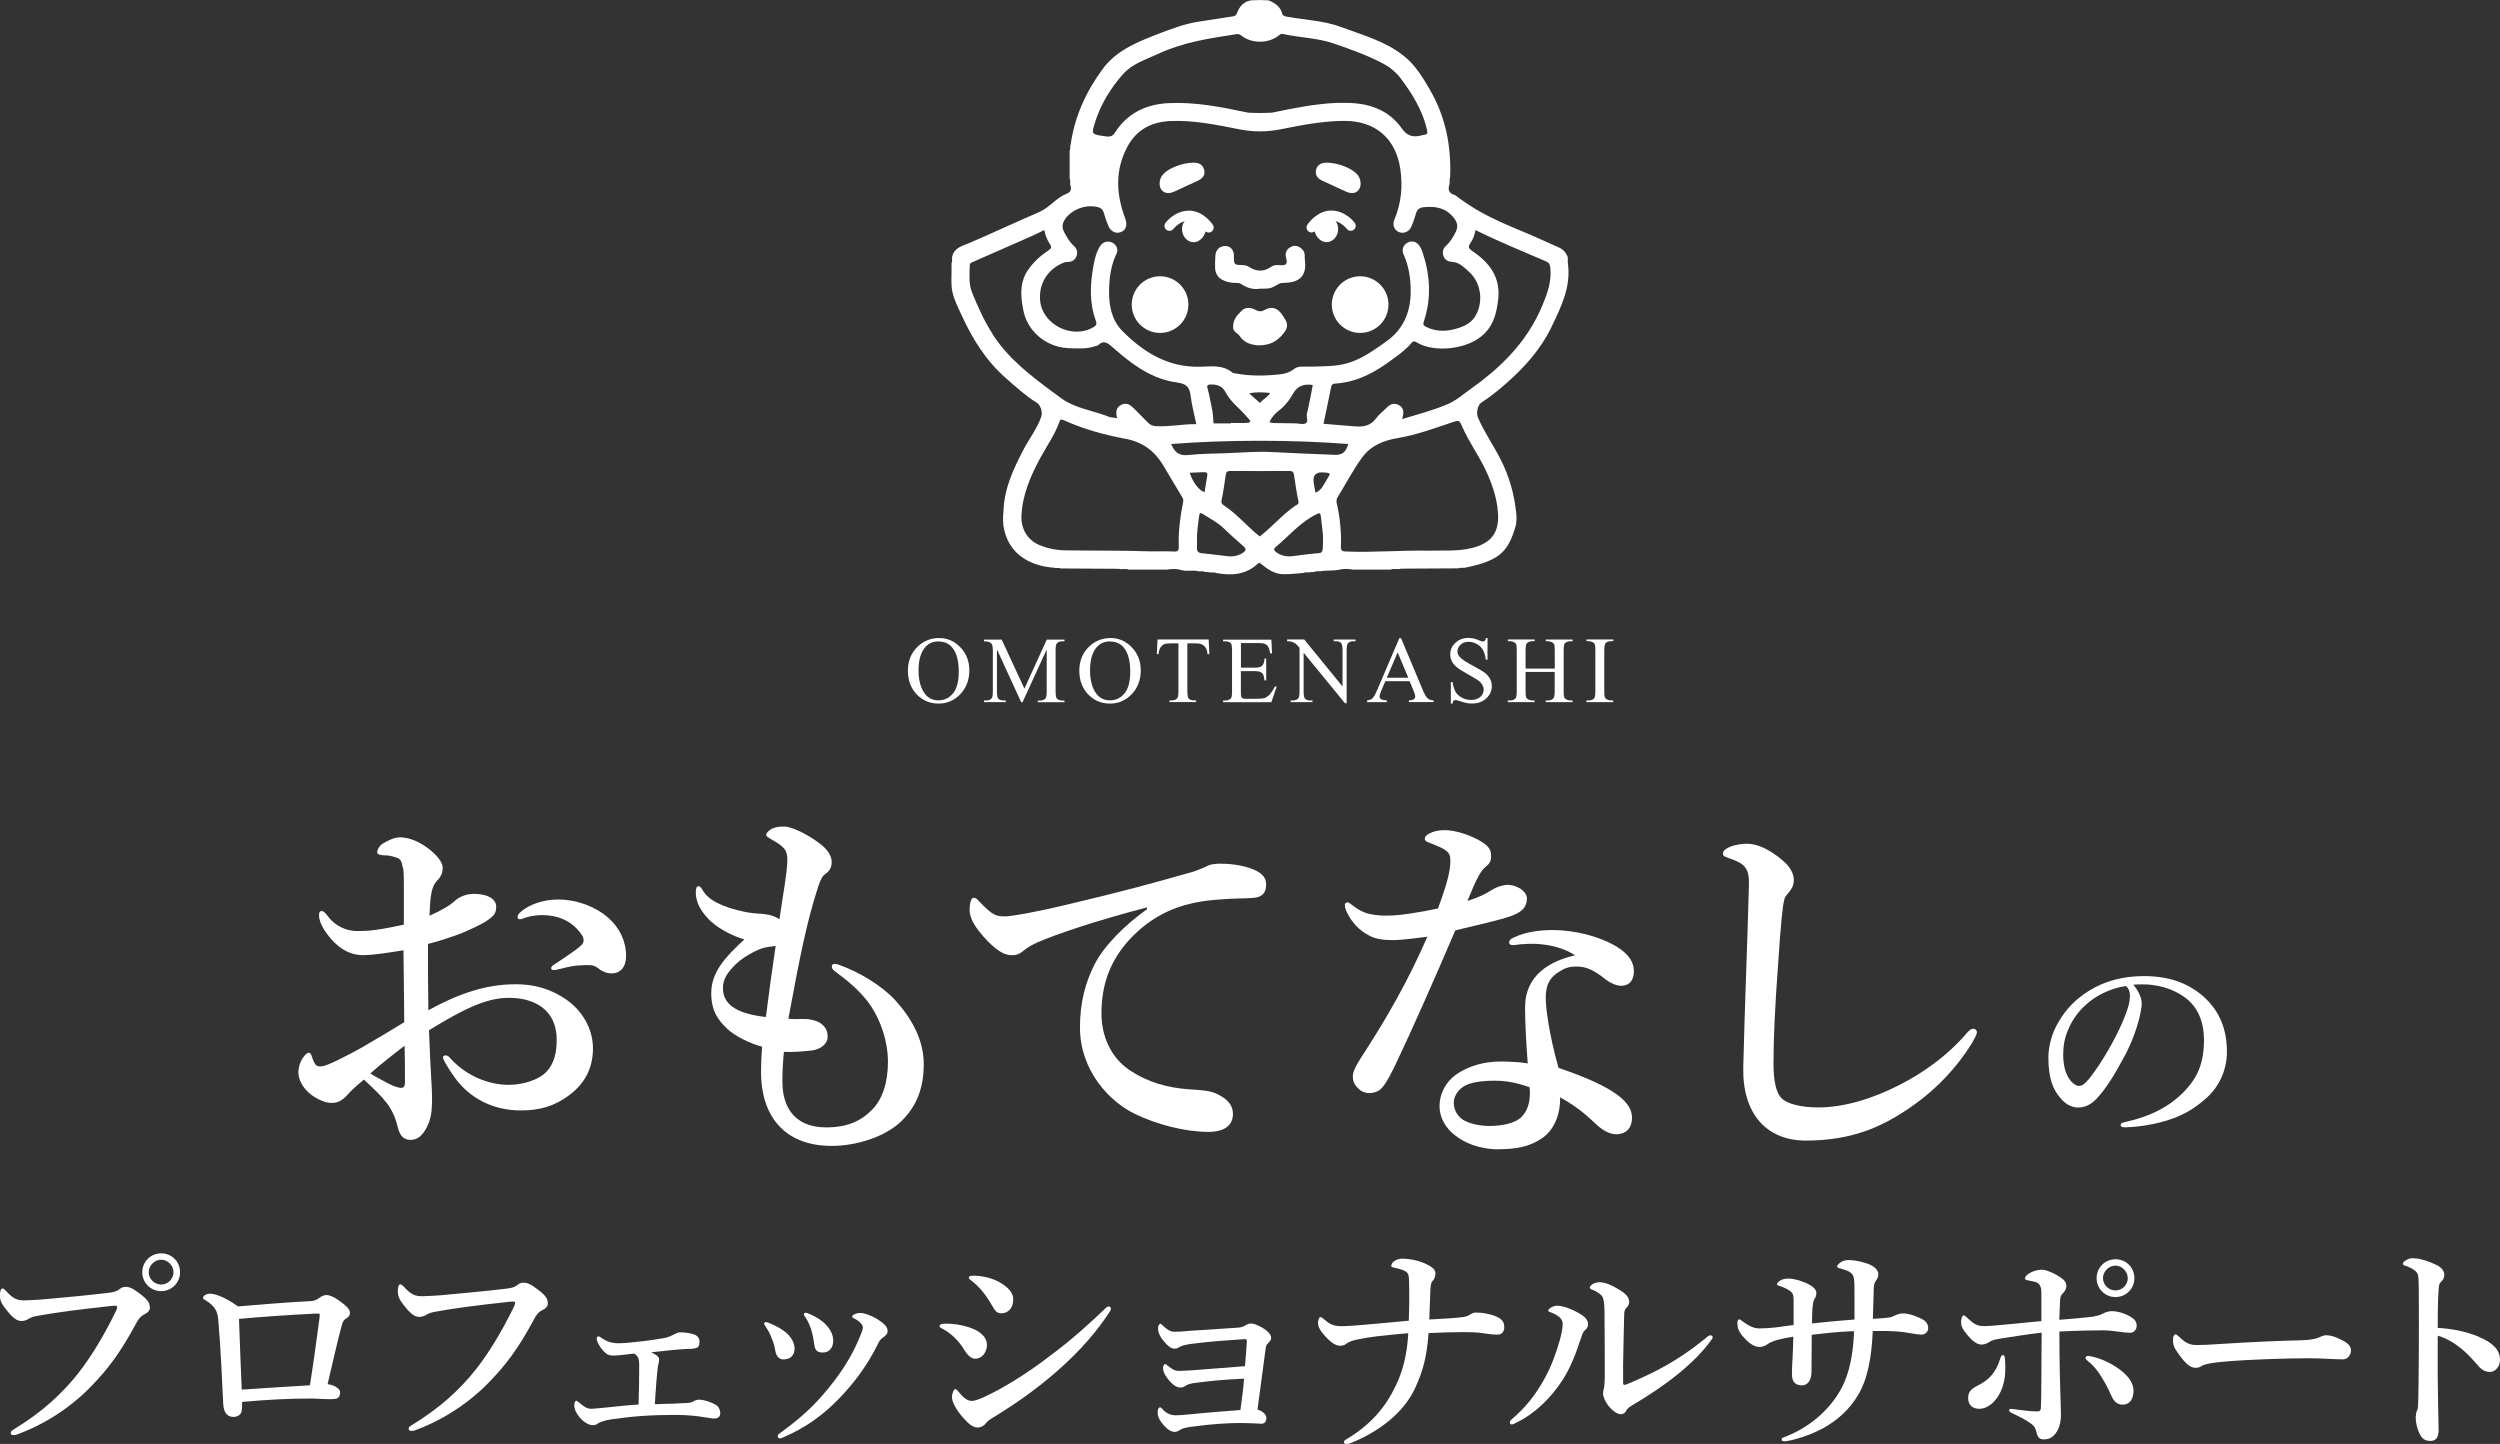<?xml version="1.0" encoding="UTF-8"?>
<svg id="_レイヤー_1" data-name="レイヤー 1" xmlns="http://www.w3.org/2000/svg" viewBox="0 0 384.85 222.28">
  <rect x="0" y="0" width="384.85" height="222.28" fill="#333333" stroke="none"/>
  <defs>
    <style>
      .cls-1 {
        fill: #fff;
        stroke-width: 0px;
      }
    </style>
  </defs>
  <g>
    <g>
      <path class="cls-1" d="M241.42,40.72c-.18-.41.03-.86-.13-1.28-.26-.6-.67-1.05-1.27-1.32-.96-.43-1.93-.86-2.89-1.3-4.3-1.96-8.19-3.1-12.73-6.48-.16-.12-.32-.28-.5-.33-.84-.26-1.05-.8-.78-1.59.11-.36-.05-.74.11-1.1.2-4.81-.69-9.37-3.14-13.56-1.09-1.86-2.2-3.72-3.93-5.11-2.88-2.32-6.4-3.25-9.77-4.51-2.67-.99-5.55-1.06-8.32-1.58-.32-.06-.6-.15-.68-.44-.3-1.13-1.13-1.68-2.14-2.07-.87-.06-1.74-.06-2.61,0-1.15.15-1.83.94-2.19,1.9-.2.52-.45.54-.85.6-1.67.25-3.33.52-4.99.77-2.33.35-4.5,1.2-6.67,2.04-3.13,1.22-6.18,2.48-8.28,5.37-2.54,3.5-4.25,7.29-4.85,11.57-.15.28.05.61-.15.88,0,1.45,0,2.89,0,4.34.19.34,0,.72.13,1.07.18.58.03.99-.57,1.22-1.63.63-2.63,2.14-4.3,2.86-3.61,1.55-7.16,3.23-10.78,4.77-.98.42-2.22.68-2.54,2.01-.12.34.07.72-.12,1.05,0,.29,0,.58,0,.87.02,1.16-.11,2.35.11,3.46.26,1.31.91,2.52,1.47,3.75,1.67,3.65,3.76,7,6.82,9.66,1.51,1.32,2.98,2.68,4.7,3.74.65.4.94,1.51.71,2.17-.62,1.82-1.82,3.32-2.7,5-1.59,3.04-3.04,6.11-3.12,9.64-.08.69-.07,1.39-.01,2.09.32,2.16,1.34,3.95,3.19,5.11,1.37.86,2.93,1.28,4.56,1.4.36.13.75-.04,1.1.12,2.96.02,5.91.04,8.87.05.52.15,1.07-.08,1.59.13,1.97,0,3.94,0,5.9,0,.66-.13,1.31-.13,1.97,0,.9.36,1.87.02,2.78.23.34.12.72-.07,1.05.12.23.02.46.03.69.05.34.12.72-.07,1.05.12,2.35.42,4.57.31,6.43-1.45.24-.23.36-.05.56.11.97.75,1.94,1.48,3.27,1.52,1.07.04,2.13-.12,3.19-.19.33-.2.71,0,1.05-.12.23-.02.46-.03.69-.05.33-.2.71,0,1.05-.13.92-.11,1.87-.01,2.78-.22.66-.13,1.31-.13,1.97,0,1.97,0,3.94,0,5.9,0,.52-.21,1.07.02,1.59-.14,2.96-.02,5.91-.03,8.87-.05.35-.17.75,0,1.1-.13,1.45-.29,2.86-.65,4.19-1.33,2.21-1.13,2.96-3.18,3.55-5.36.06-.58.07-1.16,0-1.74-.3-2.91-1.08-5.66-2.43-8.28-1.1-2.15-2.5-4.14-3.45-6.37-.3-.7-.07-1.92.52-2.3,1.36-.89,2.62-1.89,3.84-2.97,2.82-2.49,5.28-5.21,6.95-8.66,1.48-3.09,2.99-6.1,2.55-9.67ZM168.6,18.71c.91-2.74,2.38-5.17,4.3-7.32,1.44-1.61,3.5-2.22,5.39-3.1,3.83-1.79,7.93-2.4,12.04-3.03.32-.05.52.02.77.22,1.56,1.25,4.1,1.25,5.69.03.2-.15.34-.35.68-.28,2.64.58,5.4.6,7.96,1.5,2.6.91,5.21,1.82,7.64,3.14,1.01.55,1.87,1.29,2.56,2.21,1.8,2.38,3.33,4.89,4.04,7.85.14.59.04.82-.55.84-.09,0-.17.04-.25.07-1.27.31-2.18.2-3.1-1.1-2-2.84-5.04-3.87-8.45-3.9-.49,0-.99,0-1.48,0-3.36.13-6.64.8-9.91,1.48-.46.1-3.45.1-3.91,0-4.02-.85-8.05-1.65-12.18-1.44-3.45.18-6.3,1.56-8.2,4.53-.45.71-.94.66-1.6.56-2.04-.3-2.07-.29-1.42-2.25ZM163.97,33.71c1.11-1.56,3.39-2.35,5.22-1.77.4.13.63.45.75.88.19.67.42,1.33.69,1.97.39.9,1.21,1.25,1.99.91.77-.33.95-1.14.59-2.09-1.4-3.72-1.59-7.43.35-11.04,1.41-2.63,3.74-3.82,6.64-3.94,3.64-.15,7.18.61,10.72,1.3,2.04.4,4.09.39,6.14-.01,3.28-.65,6.56-1.31,9.93-1.31,4.7,0,7.87,2.68,8.57,7.36.4,2.67.16,5.28-.89,7.79-.35.83-.09,1.61.62,1.94.73.34,1.62.01,1.97-.8.29-.66.51-1.36.72-2.05.18-.6.52-.88,1.16-.95,1.88-.21,3.53.12,4.74,1.74.49.65.59,1.29.23,2.03-.39.79-.82,1.54-1.48,2.14-.52.47-.65,1.04-.4,1.66.22.56.7.81,1.31.84,1.11.06,1.83.85,2.58,1.51,1.93,1.71,2.31,4.78.91,6.97-.55.85-1.41,1.33-2.31,1.64-1.74.6-3.51.75-5.24-.14-.39-.2-.43-.4-.29-.82,1.21-3.62.96-7.22-.25-10.78-.1-.3-.25-.59-.43-.85-.44-.66-1.17-.84-1.83-.49-.66.35-.94,1.06-.62,1.79.85,1.9,1.13,3.89,1.1,5.95-.06,3.13-1.2,5.69-3.83,7.53-1.93,1.35-3.82,2.75-6.16,3.36-1.6.42-3.23.4-4.85.45-.61,0-1.22.01-1.83,0-.49-.01-.94.09-1.31.39-.62.49-1.34.72-2.09.8-2.3.25-4.59.3-6.88-.13-.17-.03-.38-.04-.5-.14-1.51-1.24-3.31-.93-5.02-.89-4.92.09-8.71-2.24-11.98-5.58-1.61-1.65-2.01-3.9-1.98-6.16.03-1.96.28-3.88,1.15-5.68.32-.65-.02-1.37-.66-1.69-.68-.35-1.44-.13-1.89.57-.56.87-.79,1.88-.98,2.87-.55,2.89-.69,5.78.35,8.61.17.47.09.69-.35.95-3.22,1.94-7.88-.34-8.23-4.05-.25-2.63,1.15-4.89,3.66-5.88.21-.08.45-.09.68-.1.61-.04,1.06-.33,1.26-.91.19-.56.1-1.1-.37-1.52-.69-.61-1.13-1.39-1.55-2.19-.37-.7-.28-1.33.17-1.96ZM200.96,65.18c-.41.21-1.02,0-1.54-.01-.99-.02-1.98-.03-2.96-.04-.34,0-.69.02-1.04-.17.33-.66.74-1.2,1.3-1.63.97-.73,1.73-1.64,2.31-2.69.68-1.24,1.72-1.6,3.06-1.37-.3,1.5-.55,2.99-.91,4.45-.12.51.31,1.2-.22,1.47ZM192.3,60.56c1.12-.26,2.14-.16,3.23-.07-.38.66-1.1.94-1.56,1.55-.56-.5-1.08-.96-1.67-1.48ZM192.41,64.95c-.09.12-.36.16-.56.16-.78.02-1.57,0-2.35,0v.07h-2.69c-.05-.85-.1-1.7-.29-2.53-.21-.93-.35-1.89-.62-2.8-.18-.62.05-.65.56-.66.96-.03,1.74.3,2.17,1.14.86,1.67,2.44,2.69,3.56,4.13.12.15.38.3.23.5ZM152.81,51.43c-1.28-2-2.28-4.18-3.17-6.4-.54-1.34-.39-2.75-.36-4.14.01-.45.33-.49.61-.62,3-1.32,6.01-2.64,9.01-3.96.61-.27,1.2-.58,1.85-.9.17.83.45,1.54.87,2.16.3.45.24.67-.2.96-1.22.81-2.29,1.78-3.14,2.99-1.19,1.69-1.19,3.55-.9,5.39.05.28.1.56.15.84.23,1.16.73,2.2,1.43,3.08,1.32,1.64,3.34,2.69,5.58,2.77,1.36.05,2.74.15,4.07-.31.14-.05.31-.05.41-.14.99-.91,1.57-.28,2.38.42,1.75,1.53,3.57,2.99,5.62,4.01,1.22.61,2.53,1.06,3.94,1.26.06,0,.11.02.17.03,1.47.19,2,.69,2.16,2.07.17,1.44.56,2.85.87,4.35-2.12-.01-4.17.44-6.27.31-.48-.03-.83-.2-1.15-.52-.72-.72-1.43-1.45-2.15-2.17-.56-.57-1.16-1.01-2-.58-.82.42-.85,1.15-.62,2.04-.5-.08-.95-.07-1.33-.23-1.76-.7-3.66-1.05-5.4-1.79h0c-.67-.29-1.32-.63-1.93-1.08-.47-.35-.94-.69-1.41-1.04-3.42-2.53-6.77-5.14-9.11-8.79ZM182.12,77.35c-.45,2.23-.74,4.48-.66,6.76.02.58-.08.82-.73.79-1.19-.06-2.39-.02-3.58-.02-4.39-.16-8.79-.09-13.19-.16-1.37-.02-2.71-.29-3.99-.83-1.78-.75-2.81-2.49-2.73-4.43.13-3.29,1.41-6.2,2.94-9.03,1-1.84,2.23-3.55,2.92-5.54.11-.31.24-.38.57-.24,3.06,1.38,6.27,2.29,9.56,2.89,2.61.48,4.47,1.84,5.8,4.04.99,1.64,1.96,3.3,2.95,4.94.16.26.22.5.15.82ZM183.15,72.78c.59-.03,1.15-.06,1.72-.08,1.1-.04,1.09-.03.88,1.1-.12.65-.21,1.31-.32,1.97-.89-.31-1.75-1.42-2.29-2.98ZM191.34,85.09c-.75.5-1.55.63-2.41.53-1.27-.15-2.54-.33-3.81-.44-.6-.05-.9-.25-.86-.88.03-.41,0-.81,0-1.22-.02-1.23.19-2.43.33-3.65.06-.46.17-.56.58-.3,1.13.71,2.32,1.32,3.29,2.27.95.94,1.97,1.81,2.97,2.7.45.39.41.66-.09.99ZM193.93,82.58c-1.86-1.44-3.42-3.39-5.5-4.76-.31-.21-.47-.37-.38-.82.27-1.28.45-2.58.63-3.87.06-.45.24-.63.72-.63,3.03.02,6.06.02,9.09,0,.47,0,.64.16.71.62.19,1.35.4,2.7.68,4.04.11.5-.25.53-.48.69-2.02,1.39-3.59,3.29-5.47,4.73ZM201.79,85.26c-.89.12-1.79.21-2.68.34-.96.13-1.84,0-2.65-.59-.39-.28-.42-.52-.07-.81,2.07-1.72,3.81-3.85,6.3-5.05.43-.21.58-.23.64.32.13,1.24.33,2.48.34,3.35-.04,2.76.1,2.19-1.88,2.45ZM204.24,73.84c-.47.73-.75,1.63-1.75,2-.09-.52-.18-1.02-.26-1.52q-.26-1.72,1.48-1.6c1.18.08,1.19.09.53,1.13ZM205.4,70.01c-3.19-.13-6.39-.24-9.58-.42-2.3-.13-4.63.09-6.94.17-2.01.07-4.02.08-6.01.29-1.39.14-2.09-.48-2.58-1.7,8.43-.66,18.7-.67,27.27,0-.39,1.27-.92,1.72-2.15,1.67ZM228.58,72.11c1.04,2.16,1.84,4.38,2.02,6.79.22,3.03-.97,4.68-3.93,5.44-2.26.58-4.57.36-6.61.43-4.44-.08-8.62.3-12.82.13-.62-.02-.85-.11-.82-.81.09-2.25-.15-4.47-.65-6.66-.08-.34-.02-.62.15-.9,1.25-2.03,2.34-4.15,3.75-6.08,1.39-1.91,3.39-2.67,5.58-3.03,2.79-.47,5.43-1.44,8.09-2.34,1.31-.44,1.27-.51,1.83.76.96,2.19,2.37,4.12,3.41,6.27ZM237.44,47c-1.2,2.89-2.86,5.36-4.86,7.54-.98,1.07-2.04,2.07-3.17,3.02-.95.8-1.95,1.56-2.99,2.3-1.19.84-2.27,1.82-3.62,2.38-2.19.92-4.47,1.53-6.96,2.27.33-1.03.27-1.72-.5-2.15-.77-.43-1.38-.11-1.94.46-.53.54-1.16,1-1.59,1.6-.81,1.12-1.91,1.31-3.15,1.22-.84-.06-1.67-.13-2.51-.2-.79-.06-1.6-.13-2.41-.2.29-1.39.58-2.78.87-4.17.1-.51.21-1.01.31-1.52.07-.33.21-.48.58-.5,2.91-.16,5.41-1.33,7.73-2.93.24-.16.47-.33.7-.5.9-.66,1.82-1.28,2.62-2.05h0c.25-.24.49-.48.71-.75.31-.37.53-.3.88-.09,2.41,1.52,7.78,1.25,10.42-1.42,1.42-1.44,1.83-3.24,2.06-5.14.42-3.39-1.25-5.67-3.87-7.45-.56-.38-.88-.65-.37-1.35.41-.55.62-1.24.76-1.95,3.58,1.77,7.24,3.26,10.86,4.82.47.2.59.46.65.96.23,2.08-.42,3.91-1.21,5.8Z"/>
      <path class="cls-1" d="M188.23,43.11c.64.34,1.32.43,2.02.44.29,0,.56,0,.83.18.87.59,1.82.89,2.88.71,1.58,0,1.61,0,2.88-.72.28-.16.54-.17.83-.17,1.94-.05,3.56-.71,3.21-3.46-.03-.26-.03-.52-.03-.78,0-.4-.16-.74-.45-1-.52-.47-1.12-.63-1.76-.26-.68.39-.85,1.03-.64,1.73.25.84-.04,1.11-.86,1.04-.52-.04-1.03-.06-1.51.28-1.05.75-2.22.74-3.35-.01-.3-.2-.63-.27-.99-.28-1.35-.04-1.35-.05-1.34-1.41,0-.91-.5-1.5-1.31-1.53-.83-.03-1.49.57-1.54,1.44-.04.64-.07,1.28-.05,1.92.02.85.43,1.49,1.19,1.89Z"/>
      <path class="cls-1" d="M197.28,48.31c-.68-.93-1.58-1.18-2.59-.6-.53.3-.9.26-1.41-.01-.69-.36-1.5-.48-2.12.11-.75.72-1.45,1.53-1.32,2.71.06.61.7.75.97,1.17.75,1.19,1.94,1.37,2.77,1.47,1.91.05,3.02-.63,3.96-1.79.56-.68.79-1.24.39-2.03-.19-.36-.41-.7-.65-1.03Z"/>
      <path class="cls-1" d="M178.58,51.25c2.41,0,4.36-1.95,4.36-4.36s-1.95-4.36-4.36-4.36-4.36,1.95-4.36,4.36,1.95,4.36,4.36,4.36Z"/>
      <path class="cls-1" d="M205.02,46.89c0,2.41,1.95,4.36,4.36,4.36s4.36-1.95,4.36-4.36-1.95-4.36-4.36-4.36-4.36,1.95-4.36,4.36Z"/>
      <path class="cls-1" d="M180.91,29.43c1.15-.55,2.31-1.06,3.47-1.6.72-.34,1.21-.86.98-1.71-.22-.83-.88-1.09-1.68-1.08-1.68.02-3.84.86-4.67,1.83-.57.66-.67,1.76-.22,2.34.47.61,1.18.67,2.12.22Z"/>
      <path class="cls-1" d="M179.41,34.31c-.25.34-.18.83.16,1.08.34.25.82.18,1.08-.16,0-.01.68-.89,1.73-1.18-.27.3-.42.72-.42,1.24.02,1.14.86,2.04,1.87,2,.78-.03,1.54-.79,1.75-1.66.14.11.31.17.48.17.14,0,.29-.04.42-.12.36-.23.46-.71.23-1.06-.06-.09-1.44-2.19-3.67-2.19s-3.57,1.81-3.63,1.89Z"/>
      <path class="cls-1" d="M203.58,27.83c1.15.54,2.32,1.05,3.47,1.6.94.45,1.65.39,2.12-.22.45-.58.35-1.68-.22-2.34-.83-.97-2.99-1.82-4.67-1.83-.8,0-1.46.25-1.68,1.08-.22.85.26,1.37.98,1.71Z"/>
      <path class="cls-1" d="M201.48,35.67c.13.08.27.12.42.12.17,0,.34-.06.48-.17.21.87.97,1.63,1.75,1.66,1.01.04,1.85-.86,1.87-2,0-.52-.14-.94-.42-1.24,1.05.29,1.73,1.17,1.73,1.18.25.34.73.41,1.08.16.34-.25.41-.74.16-1.08-.06-.08-1.42-1.89-3.63-1.89s-3.61,2.1-3.67,2.19c-.23.36-.13.83.23,1.06Z"/>
    </g>
    <g>
      <path class="cls-1" d="M144.59,98.22c1.25,0,2.34.48,3.25,1.43.92.95,1.38,2.14,1.38,3.56s-.46,2.68-1.39,3.65c-.93.97-2.04,1.45-3.36,1.45s-2.44-.47-3.35-1.42c-.9-.94-1.36-2.17-1.36-3.66s.52-2.78,1.57-3.75c.91-.84,1.99-1.26,3.25-1.26ZM144.45,98.74c-.86,0-1.56.32-2.08.96-.65.8-.97,1.96-.97,3.5s.34,2.79,1.01,3.64c.52.65,1.2.97,2.05.97.91,0,1.65-.35,2.24-1.06.59-.71.89-1.82.89-3.34,0-1.65-.32-2.88-.97-3.69-.52-.65-1.24-.97-2.16-.97Z"/>
      <path class="cls-1" d="M157.2,108.09l-3.73-8.12v6.45c0,.59.06.96.19,1.11.18.2.45.3.83.3h.34v.26h-3.36v-.26h.34c.41,0,.7-.12.87-.37.1-.15.16-.5.16-1.04v-6.3c0-.43-.05-.73-.14-.92-.07-.14-.19-.25-.37-.34-.18-.09-.46-.14-.86-.14v-.26h2.73l3.5,7.55,3.44-7.55h2.73v.26h-.33c-.41,0-.7.12-.88.37-.1.15-.16.5-.16,1.04v6.3c0,.59.07.96.2,1.11.18.2.45.3.83.3h.33v.26h-4.1v-.26h.34c.41,0,.7-.12.87-.37.1-.15.16-.5.16-1.04v-6.45l-3.72,8.12h-.23Z"/>
      <path class="cls-1" d="M170.98,98.22c1.25,0,2.34.48,3.25,1.43.92.95,1.38,2.14,1.38,3.56s-.46,2.68-1.39,3.65c-.93.97-2.04,1.45-3.36,1.45s-2.44-.47-3.35-1.42c-.9-.94-1.36-2.17-1.36-3.66s.52-2.78,1.57-3.75c.91-.84,1.99-1.26,3.25-1.26ZM170.85,98.74c-.86,0-1.56.32-2.08.96-.65.8-.97,1.96-.97,3.5s.34,2.79,1.01,3.64c.52.65,1.2.97,2.05.97.91,0,1.65-.35,2.24-1.06.59-.71.89-1.82.89-3.34,0-1.65-.32-2.88-.97-3.69-.52-.65-1.24-.97-2.16-.97Z"/>
      <path class="cls-1" d="M186.06,98.44l.11,2.26h-.27c-.05-.4-.12-.68-.21-.85-.15-.27-.34-.48-.59-.61-.24-.13-.57-.2-.96-.2h-1.36v7.37c0,.59.06.96.19,1.11.18.2.46.3.83.3h.33v.26h-4.09v-.26h.34c.41,0,.7-.12.87-.37.1-.15.16-.5.16-1.04v-7.37h-1.16c-.45,0-.77.03-.96.1-.25.09-.46.26-.63.52-.18.26-.28.6-.31,1.04h-.27l.11-2.26h7.88Z"/>
      <path class="cls-1" d="M191.03,98.97v3.81h2.12c.55,0,.92-.08,1.1-.25.25-.22.38-.6.41-1.15h.26v3.36h-.26c-.07-.47-.13-.77-.2-.9-.09-.17-.23-.3-.42-.39-.19-.09-.49-.14-.9-.14h-2.12v3.18c0,.43.02.69.06.78.04.09.1.17.2.22.09.05.27.08.54.08h1.64c.55,0,.94-.04,1.19-.11.25-.08.48-.23.71-.45.29-.29.6-.74.9-1.33h.28l-.83,2.42h-7.43v-.26h.34c.23,0,.44-.05.65-.16.15-.08.25-.19.31-.34.05-.15.08-.46.08-.93v-6.27c0-.61-.06-.99-.19-1.13-.17-.19-.46-.28-.85-.28h-.34v-.26h7.43l.11,2.11h-.28c-.1-.51-.21-.86-.33-1.05-.12-.19-.3-.33-.54-.43-.19-.07-.52-.11-1-.11h-2.65Z"/>
      <path class="cls-1" d="M198.15,98.44h2.62l5.9,7.24v-5.56c0-.59-.07-.96-.2-1.11-.18-.2-.45-.3-.83-.3h-.33v-.26h3.36v.26h-.34c-.41,0-.7.12-.87.37-.1.15-.16.5-.16,1.04v8.13h-.26l-6.36-7.77v5.94c0,.59.06.96.19,1.11.18.2.46.3.83.3h.34v.26h-3.36v-.26h.33c.41,0,.7-.12.88-.37.1-.15.16-.5.16-1.04v-6.71c-.28-.33-.49-.54-.64-.65-.15-.1-.36-.2-.64-.29-.14-.04-.35-.06-.63-.06v-.26Z"/>
      <path class="cls-1" d="M216.99,104.86h-3.73l-.65,1.52c-.16.38-.24.65-.24.84,0,.15.07.28.21.39.14.11.44.18.91.22v.26h-3.04v-.26c.4-.07.66-.16.78-.28.24-.23.51-.69.8-1.39l3.39-7.94h.25l3.36,8.02c.27.65.52,1.06.74,1.26s.53.3.92.32v.26h-3.81v-.26c.38-.02.64-.08.78-.19.13-.11.2-.24.2-.4,0-.21-.1-.54-.29-.99l-.58-1.39ZM216.79,104.33l-1.63-3.9-1.68,3.9h3.31Z"/>
      <path class="cls-1" d="M228.99,98.22v3.34h-.26c-.08-.64-.24-1.15-.46-1.53-.22-.38-.53-.68-.94-.9-.41-.22-.83-.33-1.27-.33-.49,0-.9.15-1.22.45-.32.3-.48.64-.48,1.03,0,.29.1.56.31.8.29.36.99.83,2.1,1.42.9.48,1.52.85,1.85,1.11.33.26.58.56.76.91s.27.72.27,1.1c0,.73-.28,1.36-.85,1.89s-1.3.79-2.19.79c-.28,0-.54-.02-.79-.06-.15-.02-.45-.11-.91-.26-.46-.15-.76-.22-.88-.22s-.21.04-.28.11c-.07.07-.12.22-.15.44h-.26v-3.31h.26c.12.69.29,1.21.5,1.55.21.34.53.63.96.86.43.23.9.34,1.41.34.59,0,1.06-.16,1.41-.47.34-.31.52-.68.52-1.11,0-.24-.07-.48-.2-.72-.13-.24-.33-.47-.61-.68-.19-.14-.69-.44-1.52-.91s-1.41-.83-1.76-1.11c-.35-.27-.61-.58-.79-.91-.18-.33-.27-.7-.27-1.1,0-.69.26-1.29.8-1.79s1.21-.75,2.03-.75c.51,0,1.05.13,1.63.38.27.12.45.18.56.18.12,0,.22-.04.3-.11.08-.07.14-.22.19-.44h.26Z"/>
      <path class="cls-1" d="M234.86,102.92h4.48v-2.76c0-.49-.03-.82-.09-.97-.05-.12-.15-.22-.3-.31-.2-.11-.42-.17-.65-.17h-.34v-.26h4.13v.26h-.34c-.23,0-.44.05-.65.16-.15.08-.25.19-.31.34-.05.15-.08.47-.08.94v6.23c0,.49.03.81.09.97.05.12.14.22.29.31.21.11.43.17.65.17h.34v.26h-4.13v-.26h.34c.39,0,.68-.12.86-.35.12-.15.18-.52.18-1.1v-2.94h-4.48v2.94c0,.49.03.81.09.97.05.12.15.22.3.31.2.11.42.17.65.17h.35v.26h-4.13v-.26h.34c.4,0,.69-.12.87-.35.11-.15.17-.52.17-1.1v-6.23c0-.49-.03-.82-.09-.97-.05-.12-.15-.22-.29-.31-.21-.11-.43-.17-.65-.17h-.34v-.26h4.13v.26h-.35c-.23,0-.44.05-.65.16-.15.08-.25.19-.31.34-.06.15-.09.47-.09.94v2.76Z"/>
      <path class="cls-1" d="M248.34,107.83v.26h-4.13v-.26h.34c.4,0,.69-.12.87-.35.11-.15.17-.52.17-1.1v-6.23c0-.49-.03-.81-.09-.97-.05-.12-.14-.22-.29-.31-.21-.11-.43-.17-.65-.17h-.34v-.26h4.13v.26h-.35c-.39,0-.68.12-.86.35-.12.15-.18.52-.18,1.1v6.23c0,.49.03.81.09.97.05.12.15.22.3.31.2.11.42.17.65.17h.35Z"/>
    </g>
  </g>
  <g>
    <path class="cls-1" d="M79.28,151.51c3.02,0,5.28.7,7.48,2.09,2.78,1.74,4.52,4.7,4.52,7.77,0,3.48-1.62,5.74-3.77,7.31s-4.35,2.26-7.31,2.26c-4.18,0-7.83-1.74-10.27-5.16-.81-1.16-1.74-2.61-1.74-3.02,0-.17.17-.29.35-.29.35,0,.52.12.75.41,2.67,2.96,6.21,4.12,9.05,4.12,2.26,0,4.58-.81,5.68-1.91,1.33-1.33,1.68-3.13,1.68-5.1,0-2.09-.81-4.12-2.78-5.28-1.62-.93-3.19-1.1-4.64-1.1-2.96,0-5.8,1.33-8.47,2.78-1.39.75-2.61,1.51-3.77,2.2.12,3.42.23,5.51.35,7.6.06,1.04.12,1.74.12,2.84,0,1.51-.06,2.55-.46,3.71-.81,2.09-1.8,2.73-2.84,2.73-.99,0-1.62-.52-1.97-1.91-.75-3.13-2.03-4.41-5.22-7.37-1.62,1.33-2.15,1.91-2.67,2.49-.87.93-1.57,1.1-2.32,1.1-.87,0-1.8-.41-2.55-.87-1.57-.93-2.55-2.49-2.55-3.83,0-1.68,1.16-3.02,1.57-3.02.23,0,.35.12.46.46.23.7.41,1.1.64,1.39.23.23.41.29.99.23.93-.12,3.71-1.57,6.03-2.84,2.03-1.16,4.7-2.78,6.61-3.94-.06-4.18-.06-8-.12-11.08-2.2.35-4.47.75-6.26.75-2.15,0-4-1.22-5.45-3.19-.93-1.22-1.28-2.26-1.28-2.84,0-.46,0-.75.41-.75.35,0,.64.41,1.1.99.93,1.16,2.49,2.09,4.41,2.09,1.74,0,3.36-.17,7.13-.99v-6.26c0-1.8-.06-2.44-.23-2.78-.12-.93-.46-1.16-1.04-1.33-.7-.23-1.22-.29-1.51-.29-.87,0-1.33-.17-1.33-.46s.23-.99.93-1.39c.58-.35,1.62-.93,2.55-.93,1.16,0,2.55.41,4.12,1.51,1.68,1.22,2.49,2.38,2.49,3.19,0,.75-.23,1.16-.52,1.57-.23.35-.52.46-.87,1.16-.52,1.1-.58,3.02-.64,4.64,2.09-.93,3.25-1.68,4-2.38.46-.41,1.51-.99,2.78-.99,2.38,0,3.48.93,3.48,1.91s-.17,1.39-1.57,2.32c-.7.46-2.55,1.33-3.83,1.86-1.39.52-3.25,1.16-5.1,1.62,0,2.67,0,7.08.06,10.21,4.52-2.49,8.76-4,13.34-4ZM57.01,165.26c1.16.7,1.86,1.04,2.84,1.57.87.46,1.62.64,1.91.64.35,0,.58-.23.58-.81,0-1.68,0-3.83-.06-5.68-1.74,1.33-3.83,2.96-5.28,4.29ZM80.15,140.38c1.39-1.22,3.65-1.91,5.74-1.91,3.02,0,5.86,1.16,7.71,2.78,1.8,1.57,2.78,3.65,2.78,5.92,0,1.68-.87,2.67-2.2,2.67-.58,0-1.1-.12-1.74-.52-.52-.41-.93-.75-1.74-.75-.46,0-1.1,0-1.8.06-.64.06-1.28.17-2.2.41-.81.17-1.1.29-1.39.29-.17,0-.46,0-.46-.29s.23-.41.75-.75c.75-.52,2.96-1.91,3.83-2.73.17-.17.41-.41.41-.75,0-.29-.06-.58-.23-.81-1.51-2.32-3.83-3.13-6.15-3.13-.93,0-1.86.17-2.44.35-.41.12-.7.29-.93.29s-.41-.06-.41-.29c0-.35.17-.58.46-.81Z"/>
    <path class="cls-1" d="M120.45,166.65c0,3.31,1.51,6.9,6.73,6.9,3.19,0,5.34-.93,7.13-2.78,1.51-1.57,2.38-4.06,2.38-7.31s-1.16-6.38-2.61-8.58c-1.51-2.26-3.71-4-5.45-5.28-.41-.29-.58-.52-.58-.81s.17-.41.46-.41.52.12.87.23c2.9,1.04,6.38,3.13,8.41,5.34,2.44,2.67,4.41,6.03,4.41,9.86,0,3.42-.93,6.32-3.42,8.76-2.49,2.44-6.96,3.83-10.73,3.83-7.54,0-10.9-4.87-10.9-11.37,0-1.22.06-2.44.17-3.89-1.86-.52-4.23-1.62-5.51-2.9-1.04-1.04-2.32-2.38-2.32-5.34,0-3.25,2.15-5.57,5.1-8.29-1.74-.46-4.47-1.86-5.68-3.31-1.16-1.22-1.8-2.55-1.8-3.89,0-.64.12-.99.41-.99s.41.23.81.87c.7,1.1,2.49,2.32,6.55,3.13,1.22.23,2.32.23,2.78.29,1.28.17,1.8.46,2.32.81.7-4.64,1.16-7.08,1.22-8.99.06-1.8-.64-2.26-2.44-3.31-.58-.35-.81-.46-.81-.7,0-.29.29-.58.75-.87.58-.35,1.22-.41,2.03-.41,1.16,0,3.71,1.22,5.68,2.78,1.22.99,1.62,1.91,1.62,2.73,0,.87-.46,1.45-.99,1.8-.35.23-.7.7-1.1,1.97-1.74,5.39-2.73,10.32-4.58,20.3,1.16.12,1.86,0,2.96.06.64.06,1.57.29,2.15.75.75.64.93,1.16.93,2.03,0,.93-.93,1.8-2.26,2.03-1.51.17-3.02.29-4.47.23-.17,1.8-.23,3.19-.23,4.7ZM118.25,145.77c-.7.12-1.1.23-2.09.7-1.16.58-2.2,1.28-2.9,1.97-1.28,1.28-1.97,2.26-1.97,3.65,0,2.2,1.51,3.89,6.61,4.47.52-4.06.99-7.54,1.51-10.96-.35.06-.64.12-1.16.17Z"/>
    <path class="cls-1" d="M176.58,139.68c-8.18,2.15-13.75,4.06-16.88,5.39-.75.35-1.45.7-2.2,1.33-.52.46-1.04.64-1.68.64-1.16.06-2.49-.7-4.41-2.84-.93-1.1-2.15-2.55-2.15-4.18,0-.93.23-1.8.58-1.8.23,0,.41-.06.93.58,2.03,2.09,2.49,2.32,4.23,2.26.87-.06,3.94-.52,9.69-1.91,7.42-1.74,13.22-3.31,17.63-4.58,1.45-.35,2.55-.81,3.19-1.1.75-.41,1.1-.46,2.2-.52,1.28,0,3.42.12,5.34.93.99.46,1.86,1.04,1.86,2.26s-.52,2.03-2.15,2.09c-1.22.12-2.49,0-5.74.29-5.39.46-9.63,2.26-13.28,6.26-2.84,3.19-4.18,6.73-4.18,11.25,0,3.48,1.45,6.73,4.23,8.64,2.9,1.97,5.97,2.78,9.28,3.02,1.86.12,3.31.17,4.47.81,1.39.7,2.26,1.62,2.26,2.96,0,1.57-1.04,2.78-3.77,2.78-3.6,0-7.83-1.1-11.25-2.73-3.94-1.86-8.53-6.67-8.53-13.34,0-3.77.81-6.9,2.26-9.74,1.45-2.84,4.64-6.03,8.06-8.47v-.29Z"/>
    <path class="cls-1" d="M235.05,138.29c0,1.33-.7,2.09-2.44,2.73-1.86.64-4.93,1.33-8.58,2.2-3.25,7.6-6.55,15.08-9.34,20.94-1.04,2.15-1.68,3.13-2.32,3.65-.41.29-1.1.46-1.51.46-.87,0-1.45-.35-1.8-.75-.35-.35-.81-.81-.81-1.86,0-.99,1.04-2.49,1.91-3.83,3.31-5.16,6.5-10.61,9.57-17.63-1.39.17-3.94.52-5.28.52-1.57,0-2.78-.17-3.77-.75-1.39-.75-2.61-1.91-3.42-3.71-.17-.41-.23-.7-.23-.99s.29-.35.41-.35c.17,0,.29.06.64.35.87.7,1.68,1.16,2.61,1.39,1.28.29,2.15.29,2.84.29,1.91,0,4.81-.46,7.83-1.1,1.57-4.18,1.91-6.03,1.91-7.31,0-1.39-.41-1.74-3.48-2.9-.29-.12-.46-.29-.46-.52s.23-.58.58-.75c.75-.41,1.51-.58,2.55-.58,1.74,0,4.35.93,5.8,1.91,1.22.81,1.28,1.45,1.28,2.15,0,.64-.23,1.1-.75,1.51-.81.64-1.39,1.62-2.9,5.34,1.97-.64,2.78-1.1,3.83-1.74.99-.58,1.86-.75,2.44-.75,1.86.12,2.9,1.28,2.9,2.09ZM236.73,145.31c-.93-.06-2.09,0-2.73.06-.46.06-.81.12-1.1.12-.35,0-.58-.12-.58-.41,0-.35.29-.58.7-.75,1.91-.93,4.18-1.16,6.03-1.16,3.25,0,7.13.93,9.8,2.55,2.03,1.22,2.67,2.55,2.67,3.77,0,1.33-.58,2.26-2.03,2.26-.7,0-1.74-.52-2.26-.93-2.2-1.8-3.42-2.03-4.52-2.03-1.16,0-1.8.23-2.61.75-1.51.87-2.15,2.03-2.15,4.06,0,1.45.46,5.45,1.97,10.79,8.93,3.02,11.31,5.39,11.31,7.66,0,1.22-.52,2.44-2.26,2.55-.81.06-1.97-.29-3.36-1.62-.81-.75-2.55-2.49-5.45-4.06.06,2.73-.99,5.16-2.9,6.38-1.8,1.22-3.94,1.62-6.73,1.62s-5.22-1.04-6.61-2.2c-1.39-1.1-2.32-2.67-2.32-4.41,0-2.09,1.1-3.83,2.44-4.81,2.09-1.51,4.64-2.09,6.96-2.09.93,0,2.84.06,4.18.29-.23-3.07-.41-6.15-.41-8.64,0-4.99,3.89-7.13,7.71-8-1.8-1.16-3.89-1.62-5.74-1.74ZM230.23,166.36c-2.09,0-3.94.23-4.99.93-.87.58-1.45,1.57-1.45,2.44,0,1.16.58,2.09,1.45,2.67.99.58,2.49.93,4.12.93,1.86,0,3.89-.41,4.87-1.39.93-.99,1.28-2.15,1.28-3.77,0-.23,0-.52-.06-.81-2.2-.75-3.71-.99-5.22-.99Z"/>
    <path class="cls-1" d="M274.7,138.41c-.29.93-.58,3.94-.99,10.21-.46,6.09-.7,11.37-.7,15.02,0,3.02.46,4.7,1.33,5.51.93.81,2.96,1.33,5.57,1.33,3.83,0,8.29-1.28,12.64-3.54,3.07-1.57,6.96-4.12,10.15-7.83.35-.41.7-.75,1.04-.75.29,0,.58.17.58.58,0,.29-.41,1.04-.75,1.62-2.55,4.12-5.97,7.6-10.09,10.32-3.71,2.44-8.18,4.7-15.49,4.7-6.09,0-9.8-4.18-9.63-11.31.23-9.69.64-19.2.87-28.01.06-2.15-.35-3.07-2.2-3.83-1.62-.58-1.8-.64-1.8-.99,0-.52.41-.75.99-1.04.75-.35,2.03-.52,2.67-.52,1.51,0,3.42.75,5.57,2.61,1.16.99,1.68,2.03,1.68,2.96,0,1.04-.46,1.51-.81,1.97-.23.35-.52.52-.64.99Z"/>
    <path class="cls-1" d="M329.69,154.45c0,.84-.32,2.31-.77,3.71-.46,1.47-1.19,3.29-2.21,5.04-1.08,2.03-2.49,4.38-3.89,5.85-.77.84-1.68,1.44-2.91,1.44-.88,0-1.86-.42-2.66-1.37-1.26-1.4-1.92-3.19-1.92-6.37,0-1.72.56-3.75,1.5-5.32,1.22-2.17,2.8-3.68,4.73-4.9,2.38-1.47,5.15-2.27,8.47-2.27,3.82,0,6.55,1.05,8.68,2.73,2.56,2.07,4.1,4.87,4.1,8.89,0,3.01-1.29,5.5-3.22,7.21-1.79,1.58-3.29,2.42-5.18,3.12-2.24.81-4.97,1.26-7.18,1.33-.52,0-.77-.07-.77-.35s.21-.35.67-.46c4.13-.91,6.9-2.49,9-4.59,2.17-2.24,3.15-4.45,3.15-8.12,0-2.49-.81-5.01-3.08-6.58-1.79-1.26-3.78-1.75-5.6-1.89-.52-.03-1.58-.03-2.21.04.67.73,1.3,1.89,1.3,2.87ZM321.19,154.59c-1.58,1.4-2.38,2.8-2.98,4.31-.35.88-.6,2.03-.6,3.33,0,1.47.21,2.7.88,3.78.46.7,1.08,1.16,1.54,1.16.56,0,1.08-.35,2.42-2.24,1.96-2.73,3.85-6.34,4.69-8.58.49-1.23.74-2.14.74-2.98s-.25-1.3-.63-1.58c-2.66.39-4.83,1.68-6.05,2.8Z"/>
    <path class="cls-1" d="M5.5,202.61c-.67.14-.94.31-1.23.49-.28.18-.67.25-1.02.25-.6,0-1.26-.46-2.1-1.5-.95-1.16-1.16-1.65-1.16-2.45,0-.7.18-1.05.39-1.05.17,0,.31.14.59.42,1.05,1.16,1.68,1.47,3.05,1.4.88-.04,1.72-.07,2.59-.14,3.43-.31,6.93-.63,10.12-1.02.63-.07,1.15-.18,1.58-.49.31-.24.59-.42.91-.42.7-.04,1.26.25,2.27,1.02,1.26.95,1.58,1.44,1.58,2.24,0,.31-.25.67-.73.91-.81.38-1.12.94-1.51,1.68-2.35,4.34-4.2,6.76-6.65,9.31-3.82,3.99-8.19,6.34-11.55,7.56-.21.07-.42.1-.53.1-.31,0-.45-.07-.45-.38,0-.18.17-.31.56-.56,4.24-2.59,7.32-5.39,9.91-8.68,2.03-2.62,3.78-5.57,5.46-8.93.31-.6.46-.91.46-1.19,0-.14-.17-.18-.35-.18s-.7.04-1.47.14c-3.5.38-7.6.88-10.71,1.47ZM27.72,195.85c0,1.61-1.3,2.91-2.91,2.91s-2.91-1.29-2.91-2.91,1.29-2.91,2.91-2.91,2.91,1.26,2.91,2.91ZM22.89,195.85c0,1.02.88,1.89,1.93,1.89s1.89-.88,1.89-1.89-.88-1.93-1.89-1.93-1.93.88-1.93,1.93Z"/>
    <path class="cls-1" d="M47.78,200.3c.56-.03.98-.21,1.26-.42.42-.31.77-.52,1.23-.52.53,0,1.19.35,1.75.73,1.19.81,1.85,1.44,1.85,1.96,0,.49-.21.7-.67.98-.21.14-.39.25-.6,1.05-.73,2.62-1.33,5.53-2.17,9,.77.1,1.12.31,1.44.53.31.21.49.42.49.8s-.17.81-.63.91c-.35.07-.6.07-1.02.07-.94,0-1.89-.1-3.01-.1-3.12,0-6.55.17-10.43.52,0,.81,0,1.08-.1,1.54-.1.39-.56.77-1.26.77-.91,0-1.47-.67-1.54-1.92-.21-4.17-.38-8.51-.77-13.02-.1-1.33-.52-2.1-1.89-2.98-.31-.21-.46-.21-.46-.42,0-.25.46-.63,1.08-.63.53,0,1.96.28,4.31,1.96,4.17-.35,7.56-.63,11.13-.81ZM49.18,202.92c.04-.35.04-.42.04-.52,0-.14-.07-.18-.21-.18h-.56c-4.2.21-8.19.49-11.66.81.14,3.68.25,7.21.42,10.89,4.27-.28,7.32-.49,10.5-.67.6-3.78,1.05-7.21,1.47-10.33Z"/>
    <path class="cls-1" d="M66.74,201.98c-.67.14-.95.32-1.23.49-.28.17-.67.25-1.02.25-.6,0-1.26-.46-2.1-1.51-.94-1.15-1.15-1.65-1.15-2.45,0-.7.17-1.05.38-1.05.18,0,.31.14.6.42,1.05,1.15,1.68,1.47,3.05,1.4.88-.03,1.71-.07,2.59-.14,3.43-.32,6.93-.63,10.12-1.02.63-.07,1.16-.18,1.58-.49.31-.25.6-.42.91-.42.7-.04,1.26.24,2.28,1.02,1.26.94,1.58,1.44,1.58,2.24,0,.31-.25.67-.74.91-.81.38-1.12.94-1.5,1.68-2.35,4.34-4.2,6.76-6.65,9.31-3.82,3.99-8.19,6.34-11.55,7.56-.21.07-.42.1-.52.1-.31,0-.46-.07-.46-.39,0-.17.17-.31.56-.56,4.24-2.59,7.32-5.39,9.91-8.68,2.03-2.63,3.78-5.57,5.46-8.93.31-.6.46-.91.46-1.19,0-.14-.18-.17-.35-.17s-.7.03-1.47.14c-3.5.38-7.6.88-10.71,1.47Z"/>
    <path class="cls-1" d="M104.12,216.05c1.12-.04,1.61-.07,1.96-.1.31-.04.63-.18.77-.28.14-.1.49-.21.84-.21.49,0,1.72.31,2.56.84.42.24.63.84.63,1.19,0,.56-.28.88-.98.88-.28,0-.7-.1-1.26-.17-1.19-.21-2.7-.39-4.73-.39-1.68,0-3.43.04-5.29.18-1.4.1-2.87.28-4.41.49-1.33.21-1.89.46-2.24.7-.17.14-.38.21-.8.21-.46,0-1.3-.42-1.96-1.23-.7-.88-.81-1.44-.81-1.85,0-.35.14-.67.31-.67.11,0,.18.07.32.18.98.81,1.33,1.05,2.03,1.05.31,0,.77-.07,1.71-.14,2.07-.21,3.57-.39,5.53-.52.07-2.45.1-3.99.1-5.92,0-.7-.07-1.12-.17-1.29-.11-.21-.28-.46-.63-.63-1.47.17-2.52.31-3.15.31-.52,0-.88-.1-1.23-.39-.84-.73-1.37-1.82-1.37-2.21,0-.25.14-.35.28-.35s.25.07.52.28c.7.46,1.44.77,2.52.77.88,0,2.14-.11,3.47-.28,1.33-.14,2.56-.35,3.43-.49.74-.1,1.23-.35,1.75-.63.35-.17.63-.28.88-.28.73,0,1.89.14,2.42.45.46.28.56.67.56.95,0,.67-.17.91-.52,1.02-.49.14-1.02.14-1.54.14-1.61.1-3.33.28-5.39.52.21.07.38.18.67.35.52.31.56.52.56.77,0,.31-.04.49-.1.67-.04.14-.1.42-.14.84-.1.91-.25,2.56-.42,5.36,1.4-.07,2.27-.07,3.33-.1Z"/>
    <path class="cls-1" d="M117.63,203.76c0-.14.14-.24.25-.24.18,0,.31.07.52.14,1.19.49,2.14,1.02,2.87,1.72.59.6,1.05,1.44,1.05,2.21,0,1.05-.67,1.68-1.71,1.68-.56,0-1.09-.35-1.26-1.33-.1-.67-.31-1.4-.63-2.1-.21-.6-.53-1.12-.84-1.61-.17-.24-.25-.35-.25-.46ZM132.44,203.63c-.28-.28-.56-.49-1.08-.74-.1-.03-.18-.14-.18-.21s.07-.21.28-.31c.25-.14.52-.25,1.08-.25.39,0,1.51.31,2.63,1.02,1.08.7,1.47,1.19,1.47,1.79,0,.39-.32.7-.77,1.02-.21.14-.49.39-.73.95-1.61,3.26-3.61,5.92-5.78,8.19-2.73,2.87-5.46,4.73-8.75,6.16-.21.11-.42.18-.6.18s-.28-.18-.28-.39c0-.14.07-.24.28-.38,3.64-2.63,5.88-4.76,8.47-8.16,1.86-2.45,3.01-4.59,3.89-6.72.35-.81.46-1.16.46-1.4s-.1-.46-.39-.73ZM123.75,202.33c0-.1.07-.25.24-.25s.42.1.67.21c1.12.49,1.93,1.01,2.59,1.75.63.7,1.02,1.5,1.02,2.38,0,.98-.59,1.79-1.58,1.79-1.08,0-1.26-.53-1.37-1.4-.1-.84-.28-1.61-.49-2.27-.21-.6-.46-1.19-.81-1.72-.17-.25-.28-.35-.28-.49Z"/>
    <path class="cls-1" d="M144.64,204.11c0-.24.39-.35.98-.35,1.05,0,2.21.14,3.54.56,1.85.6,2.77,1.58,2.77,2.7,0,1.05-.67,2.14-1.82,2.14-.52,0-1.05-.38-1.58-1.23-.88-1.44-1.89-2.52-3.4-3.36-.35-.14-.49-.28-.49-.46ZM150.55,219.76c-.7,0-1.33-.42-2.35-1.58-1.02-1.19-1.65-2.38-1.65-3.08s.31-1.26.49-1.26c.25,0,.32.21.53.42.52.59,1.15,1.4,2.03,1.4.31,0,1.02-.17,2.1-.7,2.31-1.08,5.36-2.87,8.58-5.22,3.29-2.42,5.57-4.24,9.56-8.02.35-.35.56-.6.81-.6s.35.14.35.35-.1.38-.25.59c-1.82,2.73-4.2,5.67-8.12,9.1-2.94,2.56-6.09,4.83-9.73,7.04-.59.35-.91.6-1.08.84-.31.42-.77.7-1.26.7ZM149.15,196.66c0-.14.14-.28.59-.28,1.26,0,2.59.25,3.75.81,1.08.56,2.49,1.47,2.49,2.84,0,1.16-.63,2.14-1.86,2.14-.63,0-.91-.31-1.47-1.3-.91-1.61-1.96-2.87-3.15-3.75-.28-.21-.35-.25-.35-.46Z"/>
    <path class="cls-1" d="M191.94,206.6c.04-.35-.07-.46-.28-.46-2.7.18-5.15.35-7.39.63-1.65.17-2.28.35-2.63.56-.25.14-.39.28-.88.28-.39,0-.91-.28-1.61-1.16-.84-.98-.88-1.65-.88-2,0-.38.21-.67.35-.67.1,0,.17.07.31.21.74.7,1.23,1.02,1.86,1.02.56,0,1.36-.03,2.31-.14,2.52-.17,4.59-.31,7.46-.49.56-.04.88-.18,1.23-.39.28-.17.46-.25.84-.25.35,0,.91.21,1.61.6,1.05.6,1.44,1.19,1.44,1.58,0,.35-.18.56-.49.88-.21.21-.28.31-.35.74-.38,2.83-.73,5.53-1.26,9.45.98.28,1.37.91,1.37,1.3,0,.56-.31.88-.73.88-.25,0-.81-.04-1.44-.07-.49,0-1.05-.04-1.93-.04-1.72,0-4.27.14-7.32.56-1.05.14-1.61.28-1.96.56-.21.14-.49.25-.7.25-.49,0-1.05-.28-1.68-.98-.88-.98-.98-1.61-.98-2.03,0-.56.21-.77.35-.77s.24.1.35.21c.49.63,1.23,1.01,2.03,1.01.39,0,1.12-.03,2.17-.14,2.62-.28,5.22-.46,7.84-.67.31-2.17.49-3.75.56-4.83-3.54.17-5.08.35-7.11.6-1.33.14-1.68.35-1.92.52-.25.17-.49.25-.74.25-.49,0-1.05-.25-1.79-1.12-.81-.98-.91-1.54-.91-1.89,0-.25.14-.6.31-.6.1,0,.21.07.46.28.74.6,1.12.77,1.68.77.28,0,.98-.03,2.07-.1,2.7-.21,4.97-.38,8.09-.63.14-1.47.21-2.49.28-3.71Z"/>
    <path class="cls-1" d="M226.28,202.36c.21-.1.53-.31.88-.31,1.02,0,2.59.25,3.57.81.7.42.84.91.84,1.47,0,.63-.39,1.12-.98,1.12-.7,0-1.19-.07-1.96-.17-1.12-.21-2.31-.21-3.64-.21s-2.83.04-5.08.14c-.25,3.54-.81,5.71-2,8.33-1.47,3.26-4.62,6.37-9.8,8.54-.46.17-.6.21-.81.21-.25,0-.42-.07-.42-.25,0-.28.17-.35.52-.56,3.71-2.24,5.95-4.97,7.46-8.16,1.08-2.21,1.75-4.8,1.93-8.09-4.03.35-6.13.6-7.77.95-.84.17-1.51.46-1.72.63-.31.28-.63.35-1.02.35-.77,0-1.58-.63-2.59-1.82-.56-.63-.8-1.23-.8-1.65,0-.46.17-.94.38-.94.17,0,.28.1.6.38.67.56,1.23,1.02,2.56,1.02.7,0,1.47-.04,2.21-.1,2.49-.21,4.87-.42,8.23-.74.07-2.03.07-3.08.07-3.6,0-.63,0-1.47-.04-2.8-.04-.56-.1-.84-.38-1.09-.28-.21-.7-.38-1.26-.52-.25-.07-.53-.14-.74-.17-.14-.04-.35-.07-.35-.25,0-.14.11-.46.32-.63.35-.31.84-.49,1.37-.49.88,0,2.42.21,3.71.84.88.42,1.4.84,1.4,1.4,0,.31-.1.88-.42,1.16-.21.21-.32.63-.35,1.23-.04,1.19-.11,2.91-.18,4.73,1.96-.1,4.1-.21,5.29-.38.49-.07.84-.28.98-.35Z"/>
    <path class="cls-1" d="M238.79,202.05c-.28-.1-.46-.14-.46-.31,0-.21.67-.74,1.37-.74.91,0,2.45.56,3.71,1.37.88.56,1.05,1.05,1.05,1.51,0,.31-.07.56-.49.91-.25.21-.38.53-.59,1.19-.74,2.21-1.54,4.48-2.87,6.51-1.72,2.62-4.03,5.01-7.07,6.51-.35.18-.56.28-.7.28-.21,0-.31-.1-.31-.35,0-.21.07-.25.35-.49,2.17-1.89,3.54-3.64,4.94-6.13,1.12-2,1.86-4.1,2.42-6.09.28-1.05.42-1.79.42-2.49,0-.74-.8-1.3-1.75-1.68ZM246.77,199.81c-.18-.46-.74-.91-1.61-1.26-.28-.1-.42-.14-.42-.39s.63-.77,1.47-.77,1.92.42,3.19,1.23c.63.39,1.4.98,1.4,1.79,0,.42-.18.67-.49.98-.14.14-.25.38-.28.84-.07,2.35-.1,4.48-.17,7.91v2.59c0,.32.04.46.17.46s.38-.07.84-.28c3.85-1.65,7.28-3.33,11.55-6.79.42-.35.63-.56.88-.56.21,0,.35.11.35.32,0,.14-.14.31-.28.49-2.35,3.22-6.3,6.55-12.36,10.12-.35.21-.56.46-.7.73-.17.32-.49.49-.81.49-.42,0-1.15-.42-1.75-1.12-.67-.81-.98-1.61-.98-2.1,0-.14.03-.35.1-.6.11-.35.17-1.29.17-2.14,0-2.8,0-5.18-.04-9.63,0-1.05-.07-1.89-.24-2.31Z"/>
    <path class="cls-1" d="M291.65,202.54c.32-.17.77-.35,1.33-.35.84,0,2.14.42,3.15,1.02.46.28.7.77.7,1.19,0,.52-.35,1.05-1.08,1.05-.32,0-.91-.07-1.79-.24-1.02-.18-1.96-.28-3.57-.32h-2.1c-.17,4.24-.84,7.6-2.35,10.01-1.92,3.12-5.15,5.57-10.12,6.79-.49.11-.91.18-1.09.18-.31,0-.46-.07-.46-.28,0-.1.04-.21.21-.28,3.82-1.4,7.18-4.13,9.07-7.74,1.12-2.17,1.75-5.11,1.86-8.65-2.03.07-3.96.25-6.51.56-.04,1.93,0,3.85-.04,5.78-.04,1.58-.88,2-1.4,2-1.05,0-1.61-.46-1.61-1.75s.18-3.26.21-5.74c-.91.14-1.75.31-2.42.49-.7.21-1.22.42-1.5.63-.42.35-.95.46-1.26.46-.7,0-1.4-.35-2.35-1.37-.95-.98-1.08-1.68-1.08-2.28,0-.39.1-.6.32-.6.1,0,.24.14.49.32.88.63,1.65,1.08,2.56,1.08.53,0,1.44-.04,2.42-.14,1.12-.14,1.68-.25,2.87-.38v-3.61c0-.74-.03-1.16-.35-1.47s-1.16-.77-1.86-.95c-.25-.07-.35-.14-.35-.28s.21-.35.42-.49c.46-.31.88-.35,1.44-.35.8,0,2.13.39,3.08.91.84.46,1.12.91,1.12,1.3,0,.42-.14.73-.32.98-.14.25-.21.63-.28,1.29-.03.6-.07,1.37-.07,2.42,2.62-.28,4.2-.42,6.54-.6v-3.82c0-1.72,0-2.42-.21-2.91-.14-.31-.38-.56-.88-.77-.35-.14-.8-.28-1.19-.39-.32-.07-.39-.14-.39-.28s.14-.35.53-.63c.35-.24.74-.35,1.26-.35.7,0,1.65.14,2.8.52,1.19.39,1.75,1.08,1.75,1.65,0,.39-.14.67-.38,1.02s-.28.63-.32,1.02c-.07,1.89-.1,3.36-.14,4.83.7-.04,1.33-.07,2-.14.56-.07.91-.1,1.33-.35Z"/>
    <path class="cls-1" d="M322.33,202.64c.8-.1,1.19-.31,1.58-.52.38-.17.8-.28,1.19-.28.84,0,1.96.31,2.91.88.63.38.91.77.91,1.37s-.42,1.08-1.01,1.08c-.46,0-1.05-.07-1.75-.17-.77-.11-1.75-.21-2.35-.21-1.33,0-3.78.04-6.79.18,0,2.73.04,4.87.07,6.55.07,3.5.17,5.11.17,6.41,0,.77-.17,1.61-.49,2.21-.56.98-1.12,1.44-2.17,1.44-.52,0-.91-.21-1.08-1.02-.14-.67-.38-1.05-.77-1.33-.38-.32-1.61-1.05-2.7-1.54-.63-.28-.77-.38-.77-.63,0-.14.14-.17.35-.17.28,0,.49.07.84.1,1.01.14,2.13.28,3.18.28.53,0,.53-.35.53-.81.04-.88.07-2.03.07-4.62,0-2.21.04-4.48.04-6.69-2.14.25-3.96.53-6.58.95-.63.1-1.12.25-1.44.46-.42.28-.77.42-1.26.42s-1.23-.31-2.21-1.54c-.67-.81-.91-1.26-.91-1.93,0-.39.14-1.02.38-1.02.21,0,.53.35,1.05.81.81.73,1.37.84,2.1.84.42,0,.98-.03,1.44-.07,1.71-.14,4.52-.42,7.39-.7v-4.17c0-.42,0-.84-.14-1.12-.17-.38-.31-.63-.91-.77-.31-.07-.7-.14-1.01-.21-.35-.07-.46-.14-.46-.31,0-.31.42-.7,1.05-.98.63-.28,1.16-.35,1.61-.35.59,0,2.03.6,3.01,1.33.63.49.7.84.7,1.23,0,.35-.25.77-.49,1.02-.39.39-.46.52-.49,1.33-.04.77-.07,1.54-.11,2.8,1.79-.14,3.54-.28,5.32-.49ZM308.33,208.6c.25,0,.28.28.32.67.1,1.44.07,2.7-.28,3.92-.35,1.26-1.08,2.28-1.61,2.77-.8.7-1.47.91-2.07.91-1.05,0-1.71-.6-1.71-1.65,0-.73.21-1.29,1.4-1.89.91-.46,1.61-.94,2.13-1.54.63-.7,1.08-1.58,1.4-2.63.11-.35.21-.56.42-.56ZM321.04,209.02c0-.21.14-.28.42-.28.1,0,.28.04.49.07,1.54.32,3.19,1.12,4.48,2.1.98.77,2,1.82,2,3.15,0,1.23-.49,2.17-1.68,2.17-.95,0-1.4-.6-1.82-1.58-.38-.91-1.12-2.24-1.82-3.29-.59-.88-1.29-1.51-1.68-1.82-.25-.21-.39-.35-.39-.52ZM328.57,196.76c0,1.61-1.29,2.91-2.91,2.91s-2.91-1.29-2.91-2.91,1.29-2.91,2.91-2.91,2.91,1.26,2.91,2.91ZM323.73,196.76c0,1.02.88,1.89,1.93,1.89s1.89-.88,1.89-1.89-.88-1.93-1.89-1.93-1.93.88-1.93,1.93Z"/>
    <path class="cls-1" d="M360.66,209.26c-1.08,0-3.46-.17-5.18-.17-2.76,0-8.79.14-13.09.52-1.68.14-2.98.35-3.47.67-.25.18-.53.28-.95.28-.91,0-1.71-.84-2.8-2.42-.53-.73-.67-1.19-.67-1.89,0-.56.21-.84.42-.84.1,0,.28.14.46.31,1.29,1.26,1.92,1.33,2.94,1.33.95,0,1.61-.04,3.67-.17,4.34-.28,8.96-.49,12.39-.56,1.37-.04,2.28-.25,2.73-.49.35-.17.7-.28.98-.28.46,0,1.02.11,1.58.35,1.33.56,2.24,1.09,2.24,1.96,0,.67-.45,1.4-1.26,1.4Z"/>
    <path class="cls-1" d="M381.59,205.8c2.1.88,3.26,1.96,3.26,3.54,0,1.12-.81,1.85-1.51,1.85-.63,0-1.26-.21-1.92-1.02-.84-.98-1.65-1.85-2.52-2.56-1.12-.91-2.31-1.61-3.64-2v6.09c0,1.47.07,4.69.14,8.47,0,1.33-.6,1.65-1.29,1.65-.49,0-1.12-.17-1.47-.81-.56-.94-.77-2.1-.77-2.77,0-.17.07-.81.17-1.02.1-.21.17-.38.17-.6.04-.45.1-1.44.14-7.84.04-3.33,0-6.3,0-9.59,0-.91,0-2.49-.14-2.98-.11-.32-.38-.6-.74-.81-.52-.31-.95-.49-1.22-.56-.25-.07-.35-.18-.35-.31,0-.21.25-.39.46-.53.28-.17.67-.31.98-.31.8,0,1.86.18,3.54.95.95.42,1.4.98,1.4,1.65,0,.42-.21.77-.59,1.12-.14.14-.21.35-.25.7-.11.98-.18,3.05-.18,6.3,2.1.11,4.38.56,6.34,1.37Z"/>
  </g>
</svg>